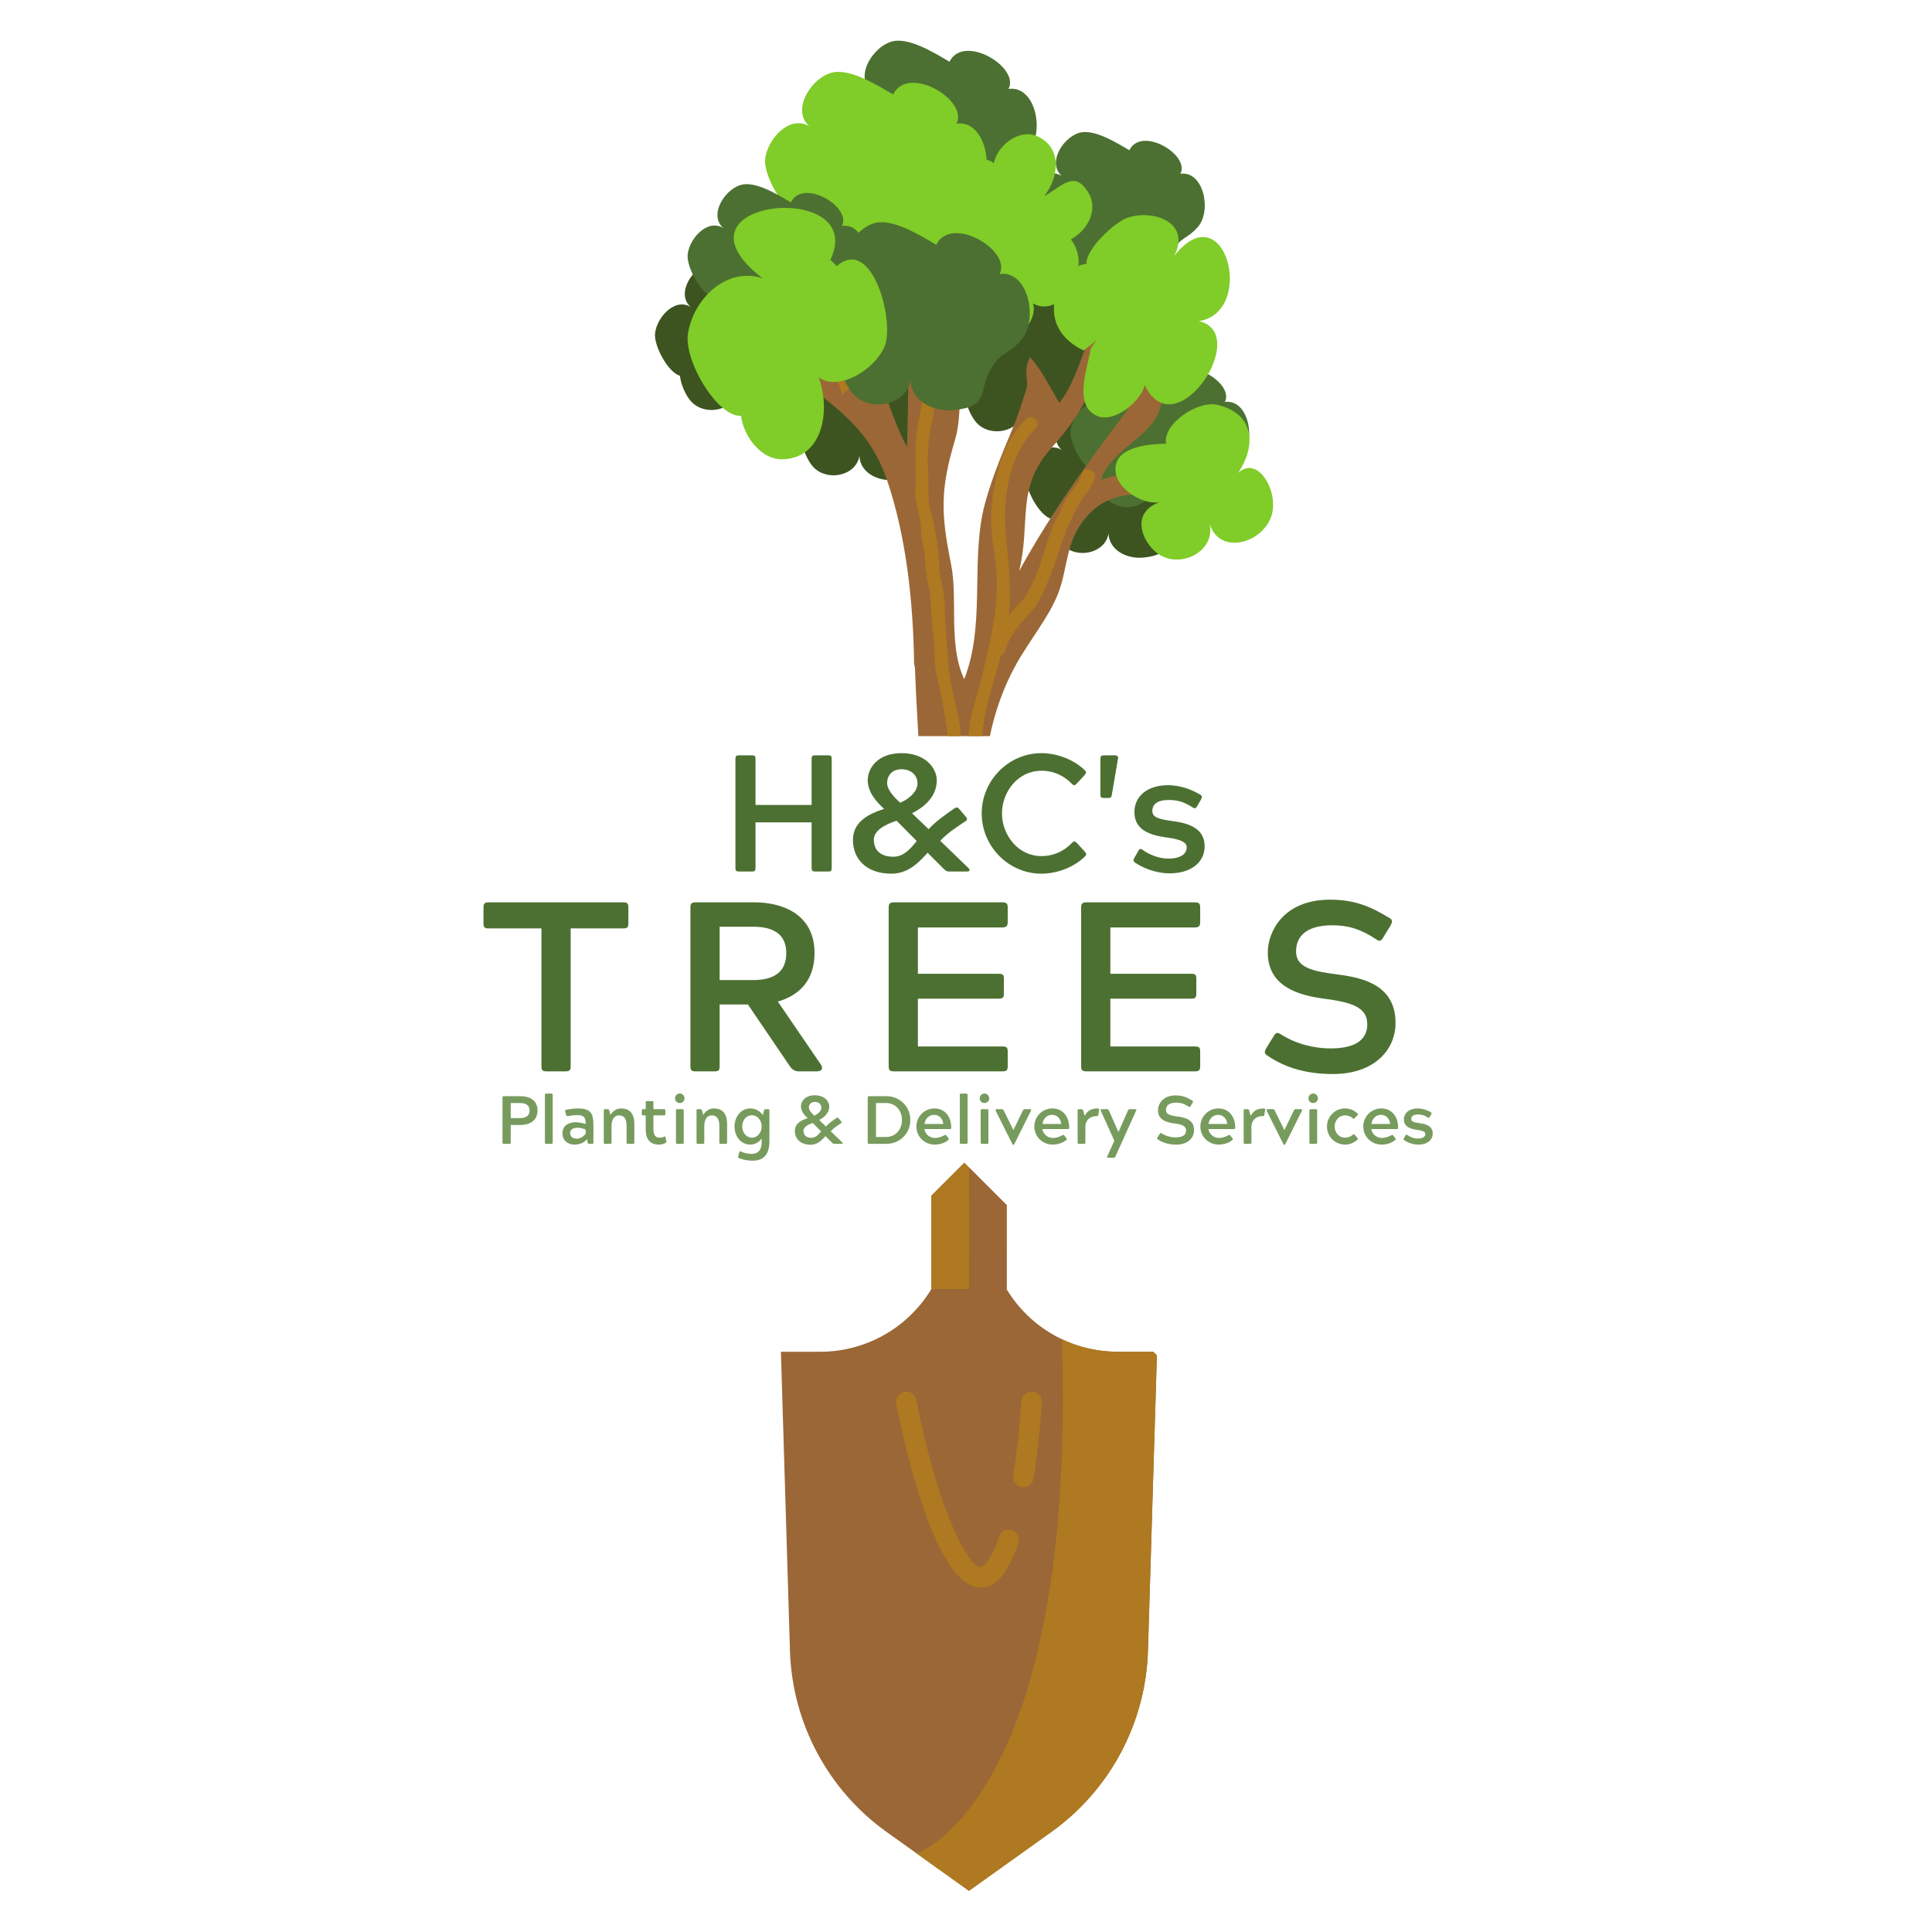<svg xmlns="http://www.w3.org/2000/svg" xmlns:xlink="http://www.w3.org/1999/xlink" width="500" zoomAndPan="magnify" viewBox="0 0 375 375" height="500" preserveAspectRatio="xMidYMid meet" version="1.0"><defs><g/><clipPath id="c7d9bc35b6"><path d="M 151 225 L 225 225 L 225 368 L 151 368 Z M 151 225 " clip-rule="nonzero"/></clipPath><clipPath id="1923537428"><path d="M 112.918 299.941 L 187.164 225.695 L 262.473 301.004 L 188.227 375.25 Z M 112.918 299.941 " clip-rule="nonzero"/></clipPath><clipPath id="2fbd5107ac"><path d="M 12.469 199.492 L 188.008 23.953 L 363.547 199.492 L 188.008 375.031 Z M 12.469 199.492 " clip-rule="nonzero"/></clipPath><clipPath id="f89faa9d58"><path d="M 180 225 L 196 225 L 196 251 L 180 251 Z M 180 225 " clip-rule="nonzero"/></clipPath><clipPath id="9b36570530"><path d="M 112.918 299.941 L 187.164 225.695 L 262.473 301.004 L 188.227 375.25 Z M 112.918 299.941 " clip-rule="nonzero"/></clipPath><clipPath id="d5d5f4531c"><path d="M 12.469 199.492 L 188.008 23.953 L 363.547 199.492 L 188.008 375.031 Z M 12.469 199.492 " clip-rule="nonzero"/></clipPath><clipPath id="835ad79bd5"><path d="M 177 259 L 225 259 L 225 368 L 177 368 Z M 177 259 " clip-rule="nonzero"/></clipPath><clipPath id="2c0393055d"><path d="M 112.918 299.941 L 187.164 225.695 L 262.473 301.004 L 188.227 375.25 Z M 112.918 299.941 " clip-rule="nonzero"/></clipPath><clipPath id="732b761e00"><path d="M 12.469 199.492 L 188.008 23.953 L 363.547 199.492 L 188.008 375.031 Z M 12.469 199.492 " clip-rule="nonzero"/></clipPath><clipPath id="dd35a320e0"><path d="M 188 225 L 196 225 L 196 251 L 188 251 Z M 188 225 " clip-rule="nonzero"/></clipPath><clipPath id="84841d837f"><path d="M 112.918 299.941 L 187.164 225.695 L 262.473 301.004 L 188.227 375.25 Z M 112.918 299.941 " clip-rule="nonzero"/></clipPath><clipPath id="2a67e08ea1"><path d="M 12.469 199.492 L 188.008 23.953 L 363.547 199.492 L 188.008 375.031 Z M 12.469 199.492 " clip-rule="nonzero"/></clipPath><clipPath id="c30bd2b14d"><path d="M 196 270 L 203 270 L 203 289 L 196 289 Z M 196 270 " clip-rule="nonzero"/></clipPath><clipPath id="91757ebd12"><path d="M 112.918 299.941 L 187.164 225.695 L 262.473 301.004 L 188.227 375.25 Z M 112.918 299.941 " clip-rule="nonzero"/></clipPath><clipPath id="98bc02da20"><path d="M 12.469 199.492 L 188.008 23.953 L 363.547 199.492 L 188.008 375.031 Z M 12.469 199.492 " clip-rule="nonzero"/></clipPath><clipPath id="119ac550d9"><path d="M 173 270 L 198 270 L 198 309 L 173 309 Z M 173 270 " clip-rule="nonzero"/></clipPath><clipPath id="8900dd9fb7"><path d="M 112.918 299.941 L 187.164 225.695 L 262.473 301.004 L 188.227 375.25 Z M 112.918 299.941 " clip-rule="nonzero"/></clipPath><clipPath id="5d7cd00119"><path d="M 12.469 199.492 L 188.008 23.953 L 363.547 199.492 L 188.008 375.031 Z M 12.469 199.492 " clip-rule="nonzero"/></clipPath><clipPath id="06464905f9"><path d="M 157 38 L 236 38 L 236 142.883 L 157 142.883 Z M 157 38 " clip-rule="nonzero"/></clipPath><clipPath id="bc279bc93b"><path d="M 174 47 L 213 47 L 213 142.883 L 174 142.883 Z M 174 47 " clip-rule="nonzero"/></clipPath></defs><g clip-path="url(#c7d9bc35b6)"><g clip-path="url(#1923537428)"><g clip-path="url(#2fbd5107ac)"><path fill="#9b6736" d="M 188.074 43.363 C 177.156 43.352 168.637 46.188 163.746 48.215 C 163.734 57.953 163.746 67.691 163.746 77.418 C 164.578 78.922 166.754 82.309 171.043 84.711 C 175.172 87.047 179.051 87.188 180.766 87.156 L 180.766 99.328 L 180.781 250.203 C 179.715 251.973 178.449 253.574 177.016 255.008 C 172.363 259.66 166.012 262.359 159.277 262.375 L 151.574 262.375 L 153.332 320.434 C 153.77 334.445 160.711 347.457 172.109 355.598 L 188.074 367.008 L 204.043 355.598 C 215.438 347.457 222.383 334.445 222.816 320.434 L 224.574 262.375 L 216.871 262.375 C 208.062 262.359 199.91 257.75 195.371 250.203 L 195.383 99.328 C 195.371 95.266 195.371 91.219 195.383 87.156 C 197.996 86.82 202.848 85.824 207.539 82.281 C 209.703 80.652 211.293 78.895 212.402 77.418 L 212.402 48.215 C 202.328 44.012 193.375 43.352 188.074 43.363 Z M 201.258 67.848 C 201.047 68.871 200.625 70.363 199.684 71.949 C 197.645 75.336 193.5 78.641 188.074 78.641 C 182.648 78.641 178.504 75.336 176.465 71.949 C 175.523 70.363 175.102 68.871 174.891 67.848 L 173.488 57.953 C 176.988 56.758 182.004 55.508 188.074 55.508 C 191.742 55.52 196.859 55.973 202.664 57.953 Z M 201.258 67.848 " fill-opacity="1" fill-rule="nonzero"/></g></g></g><g clip-path="url(#f89faa9d58)"><g clip-path="url(#9b36570530)"><g clip-path="url(#d5d5f4531c)"><path fill="#ae7920" d="M 195.383 99.328 L 195.371 250.203 L 180.781 250.203 L 180.766 99.328 Z M 195.383 99.328 " fill-opacity="1" fill-rule="nonzero"/></g></g></g><g clip-path="url(#835ad79bd5)"><g clip-path="url(#2c0393055d)"><g clip-path="url(#732b761e00)"><path fill="#ae7920" d="M 224.574 262.375 L 222.816 320.434 C 222.383 334.445 215.438 347.457 204.043 355.598 L 188.074 367.008 L 177.914 359.742 C 177.914 359.742 208.988 349.414 206.121 259.941 C 209.438 261.516 213.094 262.359 216.871 262.375 Z M 224.574 262.375 " fill-opacity="1" fill-rule="nonzero"/></g></g></g><g clip-path="url(#dd35a320e0)"><g clip-path="url(#84841d837f)"><g clip-path="url(#2a67e08ea1)"><path fill="#9b6736" d="M 195.383 99.328 L 195.371 250.203 L 188.09 250.203 L 188.074 99.328 Z M 195.383 99.328 " fill-opacity="1" fill-rule="nonzero"/></g></g></g><g clip-path="url(#c30bd2b14d)"><g clip-path="url(#91757ebd12)"><g clip-path="url(#98bc02da20)"><path fill="#ae7920" d="M 200.363 270.117 C 199.266 270.043 198.316 270.875 198.246 271.969 C 197.906 277.098 197.379 281.949 196.68 286.391 C 196.508 287.477 197.25 288.492 198.332 288.664 C 198.988 288.77 199.617 288.543 200.051 288.105 C 200.336 287.82 200.539 287.441 200.609 287.012 C 201.324 282.453 201.867 277.48 202.219 272.23 C 202.289 271.137 201.461 270.188 200.363 270.117 Z M 200.363 270.117 " fill-opacity="1" fill-rule="nonzero"/></g></g></g><g clip-path="url(#119ac550d9)"><g clip-path="url(#8900dd9fb7)"><g clip-path="url(#5d7cd00119)"><path fill="#ae7920" d="M 173.969 272.48 C 175.637 281.004 181.77 308.766 190.637 308.152 C 191.809 308.074 192.891 307.539 193.898 306.535 C 195.301 305.129 196.559 302.801 197.684 299.52 C 198.043 298.484 197.488 297.352 196.449 296.996 C 195.41 296.641 194.281 297.191 193.926 298.23 C 192.273 303.035 190.805 304.16 190.371 304.188 C 188.324 304.328 182.363 294.676 177.867 271.719 C 177.66 270.641 176.613 269.938 175.539 270.148 C 174.457 270.359 173.754 271.402 173.969 272.48 Z M 173.969 272.48 " fill-opacity="1" fill-rule="nonzero"/></g></g></g><path fill="#3d5421" d="M 212.496 63.301 C 214.422 59.648 204.953 53.957 202.586 58.73 C 200.008 57.227 195.605 54.469 192.77 55.379 C 189.359 56.469 186.34 61.863 189.996 64.09 C 186.809 61.414 182.91 65.535 182.555 68.84 C 182.297 71.258 185.082 76.43 187.395 77.078 C 187.527 78.805 188.648 81.148 189.652 82.164 C 192.426 84.988 197.883 83.785 198.543 79.977 C 198.711 83.258 202.207 84.922 205.316 84.609 C 211.004 84.039 209.082 81.75 211.141 78.148 C 212.684 75.453 213.684 76.098 215.859 73.664 C 218.625 70.559 217.027 62.668 212.496 63.301 " fill-opacity="1" fill-rule="nonzero"/><path fill="#3d5421" d="M 180.766 71.848 C 182.688 68.195 173.223 62.504 170.852 67.277 C 168.277 65.77 163.871 63.02 161.035 63.926 C 157.629 65.016 154.605 70.41 158.262 72.637 C 155.074 69.961 151.176 74.082 150.82 77.391 C 150.566 79.805 153.348 84.977 155.66 85.621 C 155.797 87.352 156.918 89.695 157.918 90.711 C 160.695 93.531 166.152 92.332 166.809 88.52 C 166.977 91.805 170.473 93.469 173.582 93.156 C 179.273 92.582 177.348 90.297 179.41 86.691 C 180.953 83.996 181.953 84.645 184.125 82.207 C 186.895 79.105 185.297 71.215 180.766 71.848 " fill-opacity="1" fill-rule="nonzero"/><path fill="#3d5421" d="M 229.117 86.918 C 231.039 83.266 221.574 77.574 219.203 82.348 C 216.633 80.844 212.223 78.086 209.387 78.996 C 205.98 80.086 202.957 85.48 206.617 87.707 C 203.426 85.031 199.527 89.152 199.172 92.461 C 198.918 94.875 201.699 100.047 204.012 100.691 C 204.148 102.426 205.27 104.766 206.273 105.781 C 209.047 108.605 214.504 107.402 215.16 103.59 C 215.328 106.875 218.828 108.539 221.938 108.227 C 227.625 107.656 225.703 105.367 227.762 101.762 C 229.305 99.07 230.301 99.711 232.477 97.277 C 235.246 94.18 233.648 86.285 229.117 86.918 " fill-opacity="1" fill-rule="nonzero"/><path fill="#3d5421" d="M 157.086 59.164 C 159.012 55.512 149.543 49.82 147.172 54.594 C 144.602 53.09 140.195 50.336 137.359 51.242 C 133.949 52.332 130.926 57.727 134.586 59.953 C 131.398 57.277 127.5 61.398 127.145 64.707 C 126.887 67.121 129.672 72.293 131.984 72.941 C 132.117 74.672 133.238 77.012 134.242 78.027 C 137.016 80.852 142.473 79.648 143.133 75.84 C 143.301 79.121 146.797 80.785 149.906 80.473 C 155.594 79.902 153.668 77.613 155.73 74.012 C 157.273 71.316 158.273 71.961 160.449 69.523 C 163.215 66.422 161.617 58.535 157.086 59.164 " fill-opacity="1" fill-rule="nonzero"/><path fill="#4c7031" d="M 229.117 33.73 C 231.039 30.074 221.574 24.383 219.203 29.156 C 216.633 27.652 212.223 24.898 209.387 25.805 C 205.98 26.898 202.957 32.293 206.617 34.52 C 203.426 31.84 199.527 35.961 199.172 39.27 C 198.918 41.684 201.699 46.855 204.012 47.504 C 204.148 49.234 205.27 51.578 206.273 52.59 C 209.047 55.414 214.504 54.215 215.16 50.402 C 215.328 53.684 218.828 55.352 221.938 55.035 C 227.625 54.465 225.703 52.18 227.762 48.574 C 229.305 45.879 230.301 46.523 232.477 44.09 C 235.246 40.988 233.648 33.094 229.117 33.73 " fill-opacity="1" fill-rule="nonzero"/><path fill="#4c7031" d="M 237.746 78.023 C 239.668 74.375 230.203 68.68 227.828 73.453 C 225.258 71.949 220.852 69.195 218.016 70.102 C 214.605 71.195 211.586 76.586 215.242 78.816 C 212.055 76.137 208.156 80.258 207.801 83.566 C 207.543 85.98 210.328 91.152 212.637 91.801 C 212.773 93.531 213.898 95.875 214.898 96.891 C 217.672 99.711 223.129 98.508 223.789 94.699 C 223.953 97.98 227.453 99.645 230.562 99.336 C 236.25 98.766 234.328 96.477 236.387 92.871 C 237.93 90.176 238.93 90.82 241.105 88.387 C 243.871 85.285 242.273 77.395 237.746 78.023 " fill-opacity="1" fill-rule="nonzero"/><path fill="#4c7031" d="M 195.762 17.258 C 197.984 13.039 187.039 6.457 184.297 11.977 C 181.324 10.238 176.23 7.055 172.953 8.102 C 169.012 9.363 165.52 15.598 169.75 18.172 C 166.062 15.078 161.555 19.84 161.145 23.664 C 160.848 26.457 164.066 32.438 166.738 33.188 C 166.895 35.188 168.191 37.891 169.348 39.07 C 172.559 42.328 178.867 40.941 179.629 36.535 C 179.82 40.328 183.863 42.258 187.457 41.891 C 194.035 41.23 191.809 38.586 194.195 34.422 C 195.977 31.309 197.133 32.055 199.645 29.234 C 202.844 25.652 201 16.527 195.762 17.258 " fill-opacity="1" fill-rule="nonzero"/><g clip-path="url(#06464905f9)"><path fill="#9b6736" d="M 225.098 90.863 C 220.566 90.668 218.07 91.953 213.691 93.109 C 215.938 86.852 223.516 84.992 225.16 79.207 C 225.895 76.617 227.238 74.691 223.711 73.961 C 218.98 72.98 220.523 77.301 218.496 80 C 210.82 90.23 204.125 99.383 197.809 110.844 C 200.164 101.375 197.055 94.777 204.07 86.953 C 210.605 79.668 212.09 74.977 215.926 66.188 C 217.906 61.645 232.352 50.488 219.82 56.066 C 210.504 60.211 211.133 71.055 205.629 78.215 C 203.926 75.449 202.438 72.148 199.969 69.363 C 198.477 71.672 199.75 73.789 199.211 75.512 C 198.355 78.238 197.613 80.676 196.25 83.887 C 194.32 88.434 191.766 94.77 190.777 99.422 C 188.559 109.902 191.188 121.562 187.156 131.812 C 184.004 125.203 185.961 116.27 184.609 109.562 C 182.625 99.707 182.465 95.078 185.363 85.398 C 187.348 78.777 184.996 70.145 188.5 63.496 C 190.266 60.145 193.77 57.949 195.699 54.543 C 197.566 51.234 198.172 47.055 200.105 43.664 C 198.547 42.145 198.375 40.207 198.445 38.055 L 192.645 38.055 C 192.789 41.227 193.504 44.27 192.395 47.391 C 190.785 51.918 186.434 56.508 184 61.121 C 182.926 54.285 178.707 48.934 176.219 42.539 C 175.684 41.168 176.18 39.43 176.191 38.055 L 169.422 38.055 C 169.012 39.859 169.98 42.391 170.379 44.441 C 171.895 52.25 175.492 57.711 176.043 66.016 C 176.484 72.734 176.207 79.754 176.059 86.762 C 171.773 78.926 170.977 70.109 165.098 62.742 C 162.734 59.781 160.305 57.332 157.754 55.109 L 157.754 75.5 C 163.82 80.305 169.168 84.352 172.172 93.184 C 175.859 104.035 177.254 116.496 177.43 128.922 C 177.523 129.16 177.59 129.426 177.598 129.723 C 178.297 149.625 181.023 170.305 177.145 189.98 C 182.078 190.043 186.566 192.309 191.121 189.484 C 189.113 179.336 191.043 169.531 190.816 159.242 C 190.586 148.641 192.02 138.344 197.242 128.938 C 199.734 124.445 203.805 119.48 205.457 114.996 C 207.305 109.965 206.844 105.527 210.324 101.016 C 218.148 90.887 228.215 100.996 235.922 90.219 C 229.762 93.441 230.805 91.105 225.098 90.863 " fill-opacity="1" fill-rule="nonzero"/></g><g clip-path="url(#bc279bc93b)"><path fill="#ae7920" d="M 209.977 92.008 C 209.562 93.668 208.18 94.961 207.254 96.359 C 206.305 97.801 205.727 99.5 204.914 101.023 C 203.262 104.105 202.684 107.672 201.406 110.91 C 200.766 112.543 199.977 114.074 199.125 115.602 C 198.551 116.629 197.836 117.055 197.07 117.918 C 196.652 118.391 196.242 118.895 195.844 119.418 C 196.316 114.23 195.746 108.855 195.242 103.766 C 194.566 96.938 195.824 88.188 200.984 83.168 C 202.18 82.004 200.344 80.172 199.148 81.336 C 194.547 85.812 192.941 92.629 192.426 98.828 C 192.172 101.918 192.676 105.172 193.102 108.234 C 193.582 111.695 193.613 115.75 193.102 119.199 C 192.18 125.434 190.539 131.637 188.82 137.715 C 188.391 139.234 188.215 140.711 188.086 142.277 C 187.953 143.844 187.113 145.695 187.23 147.254 C 187.363 149.035 187.008 150.672 186.441 152.344 C 186.512 149.594 186.586 146.844 186.559 144.078 C 186.5 138.504 184.145 133.227 183.973 127.727 C 183.887 124.969 183.449 122.234 183.449 119.477 C 183.449 117.379 183.258 115.152 182.754 113.113 C 182.141 110.641 182.363 108.18 181.945 105.699 C 181.582 103.535 181.324 101.367 180.691 99.258 C 179.875 96.531 180.375 93.555 180.117 90.734 C 179.969 89.137 180.133 87.188 180.27 85.621 C 180.492 83.035 181.324 80.539 181.473 77.949 C 181.535 76.863 181.711 75.891 181.953 74.957 L 181.973 74.957 C 182.074 74.094 182.277 73.246 182.551 72.414 C 182.758 71.797 183.09 71.246 183.516 70.797 C 183.559 70.594 183.605 70.391 183.656 70.188 L 183.664 70.168 C 183.703 70.059 183.73 69.961 183.742 69.859 C 184.09 68.605 184.582 67.367 184.93 66.598 C 185.91 64.434 187.668 62.664 188.793 60.555 C 189.758 58.738 190.559 56.844 191.516 55.031 C 192.512 53.145 193.812 51.441 194.695 49.5 C 195.379 47.992 193.145 46.676 192.453 48.195 C 191.465 50.367 190.016 52.316 188.898 54.434 C 187.57 56.949 186.648 59.848 184.836 62.078 C 183.406 63.836 182.297 65.723 181.746 67.926 C 181.652 68.293 181.547 68.66 181.441 69.031 C 181.328 69.152 181.23 69.301 181.16 69.48 C 181.145 69.527 181.121 69.578 181.102 69.633 C 180.723 68.32 180.262 67.023 180.039 65.785 C 179.762 64.246 179.375 62.891 178.836 61.41 C 178.434 60.309 177.273 58.18 177.695 56.961 C 177.855 56.496 177.75 56.113 177.508 55.84 C 176.914 56.316 176.125 56.617 175.145 56.617 L 175.098 56.613 C 174.566 58.895 176.227 61.789 176.957 63.824 C 177.551 65.477 177.66 67.309 178.066 69.02 C 178.438 70.594 179.246 72.066 179.039 73.707 C 178.996 74.047 179.078 74.312 179.223 74.512 C 179.18 74.648 179.129 74.777 179.086 74.918 C 178.797 75.836 178.906 77 178.875 77.949 C 178.824 79.574 178.379 81.234 178.098 82.836 C 177.348 87.145 177.914 91.078 177.668 95.422 C 177.52 98.004 178.77 100.176 178.781 102.668 C 178.793 104.879 179.539 106.98 179.574 109.219 C 179.613 111.723 180.477 114.059 180.637 116.543 C 180.801 119.062 180.914 121.562 181.211 124.074 C 181.52 126.68 181.246 129.246 181.941 131.797 C 182.688 134.551 183.133 137.383 183.602 140.191 C 184.059 142.922 183.992 145.656 183.875 148.418 C 183.758 151.039 183.953 153.586 183.738 156.219 C 183.523 158.863 183.758 161.559 183.668 164.211 C 183.57 167.07 183.184 169.91 183.031 172.766 C 182.867 175.746 182.68 178.715 182.016 181.637 C 181.566 183.617 181.34 186.027 180.539 187.965 C 181.238 188.539 181.922 189.125 182.602 189.723 C 183.531 187.863 183.523 186.094 184.066 184.02 C 184.723 181.504 185.156 179.027 185.395 176.438 C 185.898 170.914 186.305 165.324 186.305 159.781 L 186.305 159.695 C 187.031 158.969 187.285 157.996 187.609 157.023 C 188.207 155.238 188.871 153.461 189.371 151.648 C 189.84 149.961 189.645 148.488 189.895 146.82 C 190.121 145.293 190.527 143.828 190.68 142.277 C 191.184 137.129 192.934 132.199 194.309 127.207 C 194.66 127.094 194.957 126.824 195.086 126.363 C 195.93 123.297 198.145 120.887 200.203 118.645 C 201.934 116.762 202.961 113.949 203.91 111.602 C 205.371 107.988 206.242 104.301 207.949 100.773 C 208.809 98.996 209.605 97.348 210.848 95.793 C 211.59 94.852 212.191 93.863 212.477 92.695 C 212.879 91.074 210.375 90.387 209.977 92.008 " fill-opacity="1" fill-rule="nonzero"/></g><path fill="#ae7920" d="M 164.918 72.684 C 164.195 71.242 163.621 69.66 162.746 68.312 C 161.602 66.566 159.84 65.363 158.613 63.73 C 158.453 63.516 158.258 63.375 158.047 63.289 C 157.926 64.082 157.836 64.875 157.754 65.68 L 157.754 66.504 C 158.188 66.918 158.617 67.34 158.969 67.82 C 159.363 68.359 159.711 69.004 160.211 69.441 C 161.109 70.238 160.73 70.75 161.305 71.512 C 162.25 72.762 162.742 74.23 163.191 75.723 C 163.277 75.996 163.391 76.277 163.508 76.559 C 164.215 75.828 164.992 75.297 165.875 74.953 C 165.586 74.16 165.262 73.375 164.918 72.684 " fill-opacity="1" fill-rule="nonzero"/><path fill="#80cc28" d="M 211.285 37.453 C 208.52 32.801 206.098 36.27 202.688 38.051 C 205.508 34.535 206.305 28.602 201.242 26.41 C 197.988 25 193.711 27.961 192.883 31.672 C 191.219 30.141 186.715 30.797 184.777 33.297 C 182.91 35.707 182.668 39.098 183.801 41.816 C 181.422 41.93 177.996 44.43 178.41 47.992 C 178.84 51.684 184.57 55.473 187.684 55.348 L 188.918 54.73 C 187.055 58.473 191.371 65.395 195.078 65.773 C 197.969 66.066 201.465 61.816 200.504 58.898 C 205.914 62.02 212.348 52.07 207.852 46.469 C 210.906 44.832 213.312 40.863 211.285 37.453 " fill-opacity="1" fill-rule="nonzero"/><path fill="#80cc28" d="M 185.652 24 C 188.035 19.473 176.297 12.41 173.355 18.332 C 170.168 16.465 164.703 13.051 161.188 14.172 C 156.961 15.531 153.215 22.215 157.75 24.977 C 153.797 21.66 148.957 26.77 148.52 30.871 C 148.203 33.863 151.656 40.277 154.52 41.078 C 154.688 43.227 156.082 46.133 157.32 47.391 C 160.762 50.887 167.527 49.398 168.344 44.676 C 168.551 48.746 172.887 50.809 176.746 50.418 C 183.801 49.711 181.414 46.875 183.969 42.41 C 185.879 39.066 187.121 39.863 189.816 36.844 C 193.25 33 191.27 23.215 185.652 24 " fill-opacity="1" fill-rule="nonzero"/><path fill="#4c7031" d="M 194.023 53.18 C 196.406 48.648 184.668 41.59 181.723 47.508 C 178.535 45.645 173.074 42.23 169.559 43.355 C 165.328 44.707 161.586 51.395 166.121 54.16 C 162.164 50.836 157.332 55.949 156.895 60.051 C 156.574 63.043 160.023 69.457 162.891 70.262 C 163.059 72.406 164.453 75.312 165.691 76.57 C 169.133 80.066 175.898 78.578 176.715 73.852 C 176.922 77.926 181.262 79.988 185.117 79.602 C 192.172 78.891 189.785 76.055 192.34 71.586 C 194.254 68.246 195.492 69.043 198.188 66.023 C 201.617 62.18 199.641 52.395 194.023 53.18 " fill-opacity="1" fill-rule="nonzero"/><path fill="#4c7031" d="M 163.422 43.844 C 165.344 40.191 155.879 34.5 153.508 39.273 C 150.938 37.77 146.527 35.016 143.691 35.922 C 140.285 37.016 137.262 42.406 140.922 44.637 C 137.73 41.957 133.832 46.078 133.477 49.387 C 133.223 51.801 136.008 56.973 138.32 57.621 C 138.453 59.352 139.574 61.695 140.574 62.711 C 143.352 65.531 148.809 64.332 149.469 60.52 C 149.633 63.801 153.133 65.469 156.242 65.156 C 161.93 64.582 160.004 62.297 162.066 58.691 C 163.609 55.996 164.605 56.641 166.781 54.207 C 169.551 51.105 167.953 43.215 163.422 43.844 " fill-opacity="1" fill-rule="nonzero"/><path fill="#80cc28" d="M 227.938 49.633 C 231.348 42.855 223.238 40.469 218.496 42.41 C 216.289 43.312 210.766 48.25 210.871 51.223 C 205.984 51.484 199.777 63 210.348 68.039 C 211.16 67.277 212.273 66.703 212.949 65.805 L 211.719 67.652 C 211.121 71.398 208.23 78.645 212.934 80.727 C 216.16 82.148 221.27 78.176 222.203 74.77 C 228.156 87.18 243.035 64.664 232.711 62.336 C 243.887 60.512 237.824 37.238 227.938 49.633 " fill-opacity="1" fill-rule="nonzero"/><path fill="#80cc28" d="M 162.418 51.652 L 161.188 50.418 C 168.688 34.648 127.965 38.594 148.027 54.023 C 141.168 51.711 134.621 57.859 133.535 64.73 C 132.699 70.012 139.281 81.039 143.84 80.703 C 144.207 84.293 147.547 89.418 152.184 89.141 C 159.914 88.672 161.199 79.367 158.895 73.223 C 162.645 76.035 169.77 71.879 171.719 67.188 C 173.68 62.477 169.348 45.641 162.418 51.652 " fill-opacity="1" fill-rule="nonzero"/><path fill="#80cc28" d="M 240.312 91.805 C 243.738 86.785 243.727 80.371 236.363 78.594 C 232.398 77.637 225.605 82.375 226.34 86.117 C 223.602 86.164 217.844 86.539 216.727 89.762 C 215.242 94.055 221.387 98.121 225.07 97.469 C 219.984 99.242 221.109 104.199 224.148 106.988 C 228.344 110.836 236.039 107.355 234.781 101.664 C 236.688 107.781 244.852 105.539 246.734 100.297 C 248.387 95.684 244.242 88.148 240.312 91.805 " fill-opacity="1" fill-rule="nonzero"/><g fill="#4c7031" fill-opacity="1"><g transform="translate(139.878, 169.161)"><g><path d="M 18.332 -22.555 C 17.816 -22.555 17.656 -22.395 17.656 -21.879 L 17.656 -12.922 L 6.766 -12.922 L 6.766 -21.879 C 6.766 -22.395 6.605 -22.555 6.09 -22.555 L 3.543 -22.555 C 3.027 -22.555 2.867 -22.395 2.867 -21.879 L 2.867 -0.676 C 2.867 -0.16 3.027 0 3.543 0 L 6.09 0 C 6.605 0 6.766 -0.16 6.766 -0.676 L 6.766 -9.539 L 17.656 -9.539 L 17.656 -0.676 C 17.656 -0.16 17.816 0 18.332 0 L 20.879 0 C 21.395 0 21.555 -0.16 21.555 -0.676 L 21.555 -21.879 C 21.555 -22.395 21.395 -22.555 20.879 -22.555 Z M 18.332 -22.555 "/></g></g></g><g fill="#4c7031" fill-opacity="1"><g transform="translate(164.297, 169.161)"><g><path d="M 4.125 -17.688 C 4.156 -15.434 5.703 -13.629 7.281 -12.18 L 7.281 -12.148 C 4.414 -11.211 1.258 -9.73 1.258 -6.121 C 1.258 -2.418 3.898 0.418 8.699 0.418 C 11.793 0.418 13.789 -1.449 15.754 -3.641 L 18.688 -0.707 C 19.105 -0.289 19.363 0 19.91 0 L 23.391 0 C 23.941 0 24.066 -0.289 23.648 -0.707 L 18.203 -5.961 C 19.816 -7.668 21.457 -8.637 23.039 -9.73 C 23.488 -9.988 23.52 -10.246 23.168 -10.633 L 21.879 -12.148 C 21.715 -12.34 21.555 -12.438 21.395 -12.438 C 21.266 -12.438 21.137 -12.371 20.941 -12.242 C 19.363 -11.148 17.301 -9.73 15.949 -8.215 L 12.727 -11.309 C 14.402 -12.148 17.527 -14.113 17.527 -17.688 C 17.527 -20.039 15.367 -22.973 10.695 -22.973 C 6.023 -22.973 4.125 -20.039 4.125 -17.688 Z M 13.629 -5.93 C 12.664 -4.672 11.18 -2.867 9.152 -2.867 C 6.637 -2.867 5.316 -4.094 5.316 -6.188 C 5.316 -7.895 7.281 -9.055 9.73 -9.859 Z M 7.895 -17.109 C 7.895 -18.719 8.895 -19.848 10.695 -19.848 C 12.5 -19.848 13.789 -18.719 13.789 -17.109 C 13.789 -15.434 11.953 -13.953 10.438 -13.371 L 10.246 -13.531 C 9.086 -14.562 7.895 -15.98 7.895 -17.109 Z M 7.895 -17.109 "/></g></g></g><g fill="#4c7031" fill-opacity="1"><g transform="translate(189.07, 169.161)"><g><path d="M 19.977 -5.508 C 19.781 -5.703 19.621 -5.832 19.461 -5.832 C 19.332 -5.832 19.172 -5.734 19.012 -5.574 C 17.559 -4.027 15.531 -2.996 13.051 -2.996 C 8.539 -2.996 5.414 -7.09 5.414 -11.277 C 5.414 -15.496 8.539 -19.559 13.051 -19.559 C 15.531 -19.559 17.559 -18.527 18.977 -17.012 C 19.172 -16.82 19.301 -16.754 19.43 -16.754 C 19.59 -16.754 19.75 -16.883 19.945 -17.078 L 21.426 -18.688 C 21.781 -19.074 21.844 -19.301 21.492 -19.652 C 19.43 -21.684 16.176 -22.973 13.051 -22.973 C 6.703 -22.973 1.48 -17.688 1.48 -11.277 C 1.48 -4.863 6.703 0.418 13.051 0.418 C 16.176 0.418 19.43 -0.871 21.492 -2.898 C 21.879 -3.285 21.812 -3.48 21.457 -3.898 Z M 19.977 -5.508 "/></g></g></g><g fill="#4c7031" fill-opacity="1"><g transform="translate(212.007, 169.161)"><g><path d="M 1.578 -14.949 C 1.578 -14.402 1.738 -14.273 2.254 -14.273 L 3.125 -14.273 C 3.512 -14.273 3.672 -14.371 3.77 -14.723 L 4.961 -21.715 C 5.121 -22.23 4.992 -22.555 4.316 -22.555 L 2.254 -22.555 C 1.738 -22.555 1.578 -22.395 1.578 -21.879 Z M 1.578 -14.949 "/></g></g></g><g fill="#4c7031" fill-opacity="1"><g transform="translate(218.643, 169.161)"><g><path d="M 14.465 -13.953 C 14.66 -14.402 14.789 -14.629 14.273 -14.949 C 11.922 -16.336 9.73 -16.754 8.055 -16.754 C 4.156 -16.754 1.547 -14.691 1.547 -11.535 C 1.547 -8.086 4.48 -7.055 7.828 -6.605 C 10.277 -6.281 11.695 -5.766 11.695 -4.703 C 11.695 -3.449 10.566 -2.512 8.152 -2.512 C 6.121 -2.512 4.352 -3.352 3.156 -4.188 C 2.965 -4.316 2.836 -4.383 2.738 -4.383 C 2.512 -4.383 2.418 -4.188 2.254 -3.898 L 1.547 -2.676 C 1.32 -2.223 1.258 -2.031 1.707 -1.707 C 4.059 -0.129 6.668 0.355 8.379 0.355 C 12.535 0.355 15.176 -1.773 15.176 -4.898 C 15.176 -8.312 12.242 -9.375 8.895 -9.793 C 6.41 -10.148 5.027 -10.473 5.027 -11.727 C 5.027 -13.051 5.961 -13.887 8.281 -13.887 C 10.246 -13.887 11.469 -13.309 12.855 -12.438 C 13.016 -12.34 13.145 -12.277 13.273 -12.277 C 13.469 -12.277 13.598 -12.469 13.758 -12.758 Z M 14.465 -13.953 "/></g></g></g><g fill="#4c7031" fill-opacity="1"><g transform="translate(93.374, 207.95)"><g><path d="M 28.59 -31.824 C 28.59 -32.574 28.402 -32.809 27.605 -32.809 L 1.453 -32.809 C 0.703 -32.809 0.469 -32.574 0.469 -31.824 L 0.469 -28.73 C 0.469 -27.98 0.656 -27.746 1.453 -27.746 L 11.719 -27.746 L 11.719 -0.984 C 11.719 -0.234 11.906 0 12.703 0 L 16.359 0 C 17.156 0 17.391 -0.234 17.391 -0.984 L 17.391 -27.746 L 27.605 -27.746 C 28.355 -27.746 28.59 -27.934 28.59 -28.73 Z M 28.59 -31.824 "/></g></g></g><g fill="#4c7031" fill-opacity="1"><g transform="translate(129.933, 207.95)"><g><path d="M 28.59 0 C 29.387 0 29.949 -0.375 29.434 -1.266 L 21.043 -13.547 C 25.121 -14.719 28.168 -17.578 28.168 -22.965 C 28.168 -30.559 21.84 -32.809 16.5 -32.809 L 5.062 -32.809 C 4.312 -32.809 4.078 -32.574 4.078 -31.824 L 4.078 -0.984 C 4.078 -0.188 4.312 0 5.062 0 L 8.766 0 C 9.516 0 9.75 -0.188 9.75 -0.984 L 9.75 -12.984 L 15.234 -12.984 L 23.387 -0.984 C 23.855 -0.328 24.324 0 25.121 0 Z M 16.266 -28.074 C 20.297 -28.074 22.684 -26.527 22.684 -22.965 C 22.684 -19.594 20.672 -17.719 16.266 -17.719 L 9.75 -17.719 L 9.75 -28.074 Z M 16.266 -28.074 "/></g></g></g><g fill="#4c7031" fill-opacity="1"><g transform="translate(168.508, 207.95)"><g><path d="M 27.09 -3.844 C 27.09 -4.641 26.855 -4.828 26.059 -4.828 L 9.656 -4.828 L 9.656 -14.109 L 25.355 -14.109 C 26.152 -14.109 26.34 -14.344 26.34 -15.094 L 26.34 -17.953 C 26.34 -18.75 26.152 -18.938 25.355 -18.938 L 9.656 -18.938 L 9.656 -27.934 L 26.059 -27.934 C 26.809 -27.934 27.09 -28.215 27.09 -28.965 L 27.09 -31.824 C 27.09 -32.574 26.809 -32.809 26.059 -32.809 L 5.016 -32.809 C 4.266 -32.809 3.984 -32.574 3.984 -31.824 L 3.984 -0.984 C 3.984 -0.234 4.219 0 5.016 0 L 26.059 0 C 26.855 0 27.09 -0.234 27.09 -0.984 Z M 27.09 -3.844 "/></g></g></g><g fill="#4c7031" fill-opacity="1"><g transform="translate(205.863, 207.95)"><g><path d="M 27.09 -3.844 C 27.09 -4.641 26.855 -4.828 26.059 -4.828 L 9.656 -4.828 L 9.656 -14.109 L 25.355 -14.109 C 26.152 -14.109 26.34 -14.344 26.34 -15.094 L 26.34 -17.953 C 26.34 -18.75 26.152 -18.938 25.355 -18.938 L 9.656 -18.938 L 9.656 -27.934 L 26.059 -27.934 C 26.809 -27.934 27.09 -28.215 27.09 -28.965 L 27.09 -31.824 C 27.09 -32.574 26.809 -32.809 26.059 -32.809 L 5.016 -32.809 C 4.266 -32.809 3.984 -32.574 3.984 -31.824 L 3.984 -0.984 C 3.984 -0.234 4.219 0 5.016 0 L 26.059 0 C 26.855 0 27.09 -0.234 27.09 -0.984 Z M 27.09 -3.844 "/></g></g></g><g fill="#4c7031" fill-opacity="1"><g transform="translate(243.219, 207.95)"><g><path d="M 26.715 -28.355 C 27.043 -29.012 27.137 -29.387 26.48 -29.762 C 22.871 -31.965 19.781 -33.324 14.953 -33.324 C 5.859 -33.324 2.859 -27.09 2.859 -23.059 C 2.859 -16.547 8.672 -14.766 13.781 -14.109 C 19.031 -13.406 22.168 -12.516 22.168 -9.141 C 22.168 -5.672 19.125 -4.453 15.047 -4.453 C 11.859 -4.453 8.344 -5.297 5.344 -7.219 C 5.109 -7.406 4.875 -7.453 4.734 -7.453 C 4.406 -7.453 4.219 -7.219 3.984 -6.797 L 2.531 -4.453 C 2.203 -3.797 2.109 -3.469 2.812 -3.047 C 6.281 -0.656 10.453 0.516 15.516 0.516 C 23.574 0.516 27.652 -4.219 27.652 -9.375 C 27.652 -16.312 22.168 -18.094 16.453 -18.797 C 11.672 -19.406 8.344 -20.109 8.344 -23.246 C 8.344 -25.543 9.562 -28.355 15.422 -28.355 C 18.469 -28.355 20.949 -27.605 23.949 -25.59 C 24.184 -25.449 24.371 -25.355 24.512 -25.355 C 24.84 -25.355 25.074 -25.637 25.309 -26.059 Z M 26.715 -28.355 "/></g></g></g><g fill="#779b5d" fill-opacity="1"><g transform="translate(96.385, 222.021)"><g><path d="M 1.43 -9.254 C 1.215 -9.254 1.148 -9.203 1.148 -8.977 L 1.148 -0.277 C 1.148 -0.066 1.203 0 1.43 0 L 2.473 0 C 2.684 0 2.75 -0.066 2.75 -0.277 L 2.75 -3.664 L 4.641 -3.664 C 6.188 -3.664 7.945 -4.336 7.945 -6.48 C 7.945 -8.621 6.188 -9.254 4.641 -9.254 Z M 4.574 -7.922 C 5.949 -7.922 6.398 -7.285 6.398 -6.48 C 6.398 -5.645 5.949 -5 4.574 -5 L 2.75 -5 L 2.75 -7.922 Z M 4.574 -7.922 "/></g></g></g><g fill="#779b5d" fill-opacity="1"><g transform="translate(104.594, 222.021)"><g><path d="M 1.176 -0.277 C 1.176 -0.066 1.242 0 1.453 0 L 2.406 0 C 2.617 0 2.684 -0.066 2.684 -0.277 L 2.684 -9.48 C 2.684 -9.691 2.633 -9.758 2.406 -9.758 L 1.453 -9.758 C 1.242 -9.758 1.176 -9.691 1.176 -9.48 Z M 1.176 -0.277 "/></g></g></g><g fill="#779b5d" fill-opacity="1"><g transform="translate(108.454, 222.021)"><g><path d="M 6.453 0 C 6.676 0 6.73 -0.066 6.73 -0.277 L 6.73 -3.676 C 6.73 -5.766 6.281 -6.875 3.754 -6.875 C 2.777 -6.875 1.602 -6.664 1.441 -6.625 C 1.242 -6.57 1.215 -6.492 1.27 -6.281 L 1.43 -5.645 C 1.496 -5.434 1.52 -5.383 1.746 -5.383 C 2.234 -5.473 2.934 -5.578 3.688 -5.578 C 4.906 -5.578 5.223 -5.09 5.223 -3.848 C 4.641 -4.059 3.836 -4.191 3.277 -4.191 C 1.852 -4.191 0.715 -3.504 0.715 -2.062 C 0.715 -0.582 1.84 0.145 3.027 0.145 C 4.402 0.145 5.129 -0.488 5.5 -0.898 L 5.594 -0.277 C 5.672 -0.066 5.738 0 5.898 0 Z M 3.637 -3.121 C 4.219 -3.121 4.656 -2.977 5.223 -2.777 L 5.223 -1.945 C 4.828 -1.441 4.18 -1.004 3.504 -1.004 C 2.59 -1.004 2.207 -1.547 2.207 -2.062 C 2.207 -2.672 2.633 -3.121 3.637 -3.121 Z M 3.637 -3.121 "/></g></g></g><g fill="#779b5d" fill-opacity="1"><g transform="translate(116.041, 222.021)"><g><path d="M 1.148 -0.277 C 1.148 -0.066 1.215 0 1.43 0 L 2.379 0 C 2.59 0 2.656 -0.066 2.656 -0.277 L 2.656 -3.449 C 2.656 -4.707 3.16 -5.527 4.137 -5.527 C 5.062 -5.527 5.578 -4.891 5.578 -3.492 L 5.578 -0.277 C 5.578 -0.066 5.645 0 5.859 0 L 6.809 0 C 7.02 0 7.086 -0.066 7.086 -0.277 L 7.086 -3.82 C 7.086 -6.094 5.977 -6.875 4.523 -6.875 C 3.398 -6.875 2.816 -6.148 2.418 -5.621 L 2.234 -6.453 C 2.129 -6.652 2.074 -6.73 1.902 -6.73 L 1.43 -6.73 C 1.215 -6.73 1.148 -6.664 1.148 -6.453 Z M 1.148 -0.277 "/></g></g></g><g fill="#779b5d" fill-opacity="1"><g transform="translate(123.999, 222.021)"><g><path d="M 4.84 -1.363 C 4.562 -1.23 4.336 -1.203 4.047 -1.203 C 3.238 -1.203 2.828 -1.68 2.828 -2.871 L 2.828 -5.527 L 4.867 -5.527 C 5.078 -5.527 5.145 -5.594 5.145 -5.805 L 5.145 -6.438 C 5.145 -6.664 5.078 -6.73 4.867 -6.73 L 2.828 -6.73 L 2.828 -8.027 C 2.828 -8.238 2.762 -8.305 2.551 -8.305 L 1.613 -8.305 C 1.387 -8.305 1.336 -8.238 1.336 -8.027 L 1.336 -6.73 L 0.848 -6.73 C 0.633 -6.73 0.57 -6.664 0.57 -6.453 L 0.57 -5.805 C 0.57 -5.594 0.633 -5.527 0.848 -5.527 L 1.336 -5.527 L 1.336 -2.777 C 1.336 -0.953 2.141 0.145 3.887 0.145 C 4.059 0.145 4.641 0.145 5.172 -0.184 C 5.344 -0.277 5.355 -0.344 5.316 -0.543 L 5.195 -1.203 C 5.172 -1.375 5.129 -1.441 5.051 -1.441 C 5.012 -1.441 4.934 -1.414 4.84 -1.363 Z M 4.84 -1.363 "/></g></g></g><g fill="#779b5d" fill-opacity="1"><g transform="translate(129.842, 222.021)"><g><path d="M 1.641 -6.73 C 1.43 -6.73 1.363 -6.664 1.363 -6.453 L 1.363 -0.277 C 1.363 -0.066 1.43 0 1.641 0 L 2.59 0 C 2.805 0 2.871 -0.066 2.871 -0.277 L 2.871 -6.453 C 2.871 -6.664 2.805 -6.73 2.59 -6.73 Z M 1.176 -8.832 C 1.176 -8.316 1.586 -7.922 2.102 -7.922 C 2.605 -7.922 3.027 -8.316 3.027 -8.832 C 3.027 -9.348 2.605 -9.77 2.102 -9.77 C 1.586 -9.77 1.176 -9.348 1.176 -8.832 Z M 1.176 -8.832 "/></g></g></g><g fill="#779b5d" fill-opacity="1"><g transform="translate(134.045, 222.021)"><g><path d="M 1.148 -0.277 C 1.148 -0.066 1.215 0 1.43 0 L 2.379 0 C 2.59 0 2.656 -0.066 2.656 -0.277 L 2.656 -3.449 C 2.656 -4.707 3.16 -5.527 4.137 -5.527 C 5.062 -5.527 5.578 -4.891 5.578 -3.492 L 5.578 -0.277 C 5.578 -0.066 5.645 0 5.859 0 L 6.809 0 C 7.02 0 7.086 -0.066 7.086 -0.277 L 7.086 -3.82 C 7.086 -6.094 5.977 -6.875 4.523 -6.875 C 3.398 -6.875 2.816 -6.148 2.418 -5.621 L 2.234 -6.453 C 2.129 -6.652 2.074 -6.73 1.902 -6.73 L 1.43 -6.73 C 1.215 -6.73 1.148 -6.664 1.148 -6.453 Z M 1.148 -0.277 "/></g></g></g><g fill="#779b5d" fill-opacity="1"><g transform="translate(142.003, 222.021)"><g><path d="M 6.082 -5.594 C 5.621 -6.148 4.906 -6.875 3.621 -6.875 C 1.812 -6.875 0.57 -5.25 0.57 -3.371 C 0.57 -1.441 1.812 0.145 3.621 0.145 C 4.906 0.145 5.645 -0.727 5.832 -1.086 L 5.832 -0.371 C 5.832 1.215 5.145 1.945 3.875 1.945 C 2.934 1.945 2.195 1.652 1.773 1.48 C 1.707 1.453 1.652 1.441 1.625 1.441 C 1.547 1.441 1.52 1.508 1.48 1.652 L 1.281 2.445 C 1.23 2.656 1.258 2.699 1.441 2.777 C 1.652 2.855 2.645 3.266 4.113 3.266 C 6.176 3.266 7.34 2.102 7.34 -0.555 L 7.34 -6.453 C 7.34 -6.664 7.273 -6.73 7.062 -6.73 L 6.598 -6.73 C 6.426 -6.73 6.375 -6.652 6.266 -6.453 Z M 2.062 -3.371 C 2.062 -4.602 2.855 -5.555 3.953 -5.555 C 5.051 -5.555 5.832 -4.535 5.832 -3.371 C 5.832 -2.207 5.051 -1.203 3.953 -1.203 C 2.855 -1.203 2.062 -2.184 2.062 -3.371 Z M 2.062 -3.371 "/></g></g></g><g fill="#779b5d" fill-opacity="1"><g transform="translate(150.423, 222.021)"><g/></g></g><g fill="#779b5d" fill-opacity="1"><g transform="translate(153.768, 222.021)"><g><path d="M 1.691 -7.258 C 1.707 -6.332 2.34 -5.594 2.988 -5 L 2.988 -4.984 C 1.812 -4.602 0.516 -3.992 0.516 -2.512 C 0.516 -0.992 1.602 0.172 3.57 0.172 C 4.84 0.172 5.66 -0.594 6.465 -1.496 L 7.668 -0.289 C 7.84 -0.117 7.945 0 8.172 0 L 9.598 0 C 9.824 0 9.879 -0.117 9.707 -0.289 L 7.473 -2.445 C 8.133 -3.148 8.805 -3.543 9.453 -3.992 C 9.641 -4.098 9.652 -4.203 9.508 -4.363 L 8.977 -4.984 C 8.91 -5.062 8.848 -5.105 8.781 -5.105 C 8.727 -5.105 8.676 -5.078 8.594 -5.023 C 7.945 -4.574 7.102 -3.992 6.547 -3.371 L 5.223 -4.641 C 5.91 -4.984 7.191 -5.793 7.191 -7.258 C 7.191 -8.223 6.309 -9.426 4.391 -9.426 C 2.473 -9.426 1.691 -8.223 1.691 -7.258 Z M 5.594 -2.434 C 5.195 -1.918 4.59 -1.176 3.754 -1.176 C 2.723 -1.176 2.184 -1.68 2.184 -2.539 C 2.184 -3.238 2.988 -3.715 3.992 -4.047 Z M 3.238 -7.02 C 3.238 -7.684 3.648 -8.145 4.391 -8.145 C 5.129 -8.145 5.66 -7.684 5.66 -7.02 C 5.66 -6.332 4.906 -5.727 4.285 -5.488 L 4.203 -5.555 C 3.73 -5.977 3.238 -6.559 3.238 -7.02 Z M 3.238 -7.02 "/></g></g></g><g fill="#779b5d" fill-opacity="1"><g transform="translate(163.933, 222.021)"><g/></g></g><g fill="#779b5d" fill-opacity="1"><g transform="translate(167.277, 222.021)"><g><path d="M 4.746 0 C 7.352 0 9.414 -1.996 9.414 -4.629 C 9.414 -7.258 7.352 -9.254 4.746 -9.254 L 1.43 -9.254 C 1.215 -9.254 1.148 -9.191 1.148 -8.977 L 1.148 -0.277 C 1.148 -0.066 1.215 0 1.43 0 Z M 4.734 -7.922 C 6.652 -7.922 7.801 -6.359 7.801 -4.629 C 7.801 -2.91 6.652 -1.336 4.734 -1.336 L 2.75 -1.336 L 2.75 -7.922 Z M 4.734 -7.922 "/></g></g></g><g fill="#779b5d" fill-opacity="1"><g transform="translate(177.297, 222.021)"><g><path d="M 6.375 -1.625 C 6.309 -1.707 6.266 -1.746 6.215 -1.746 C 6.148 -1.746 6.082 -1.707 5.977 -1.652 C 5.289 -1.258 4.629 -1.148 4.164 -1.148 C 3.133 -1.148 2.273 -1.918 2.129 -2.871 L 7.074 -2.871 C 7.297 -2.871 7.34 -2.949 7.34 -3.16 C 7.34 -5.145 6.215 -6.875 4.059 -6.875 C 2.129 -6.875 0.57 -5.289 0.57 -3.359 C 0.57 -1.43 2.129 0.145 4.125 0.145 C 5.09 0.145 6.188 -0.184 6.797 -0.781 C 6.914 -0.914 6.891 -0.992 6.758 -1.148 Z M 4.02 -5.633 C 5.129 -5.633 5.711 -4.719 5.805 -3.859 L 2.156 -3.859 C 2.246 -4.719 2.895 -5.633 4.02 -5.633 Z M 4.02 -5.633 "/></g></g></g><g fill="#779b5d" fill-opacity="1"><g transform="translate(185.123, 222.021)"><g><path d="M 1.176 -0.277 C 1.176 -0.066 1.242 0 1.453 0 L 2.406 0 C 2.617 0 2.684 -0.066 2.684 -0.277 L 2.684 -9.48 C 2.684 -9.691 2.633 -9.758 2.406 -9.758 L 1.453 -9.758 C 1.242 -9.758 1.176 -9.691 1.176 -9.48 Z M 1.176 -0.277 "/></g></g></g><g fill="#779b5d" fill-opacity="1"><g transform="translate(188.983, 222.021)"><g><path d="M 1.641 -6.73 C 1.43 -6.73 1.363 -6.664 1.363 -6.453 L 1.363 -0.277 C 1.363 -0.066 1.43 0 1.641 0 L 2.59 0 C 2.805 0 2.871 -0.066 2.871 -0.277 L 2.871 -6.453 C 2.871 -6.664 2.805 -6.73 2.59 -6.73 Z M 1.176 -8.832 C 1.176 -8.316 1.586 -7.922 2.102 -7.922 C 2.605 -7.922 3.027 -8.316 3.027 -8.832 C 3.027 -9.348 2.605 -9.77 2.102 -9.77 C 1.586 -9.77 1.176 -9.348 1.176 -8.832 Z M 1.176 -8.832 "/></g></g></g><g fill="#779b5d" fill-opacity="1"><g transform="translate(193.186, 222.021)"><g><path d="M 5.711 -6.73 C 5.527 -6.73 5.461 -6.664 5.344 -6.453 L 3.516 -2.684 L 3.504 -2.684 L 1.652 -6.453 C 1.547 -6.664 1.48 -6.73 1.297 -6.73 L 0.238 -6.73 C 0.078 -6.73 0.012 -6.586 0.066 -6.453 L 3.254 -0.066 C 3.359 0.105 3.387 0.199 3.492 0.199 L 3.531 0.199 C 3.621 0.199 3.648 0.105 3.754 -0.066 L 6.93 -6.453 C 6.996 -6.559 6.953 -6.73 6.758 -6.73 Z M 5.711 -6.73 "/></g></g></g><g fill="#779b5d" fill-opacity="1"><g transform="translate(200.192, 222.021)"><g><path d="M 6.375 -1.625 C 6.309 -1.707 6.266 -1.746 6.215 -1.746 C 6.148 -1.746 6.082 -1.707 5.977 -1.652 C 5.289 -1.258 4.629 -1.148 4.164 -1.148 C 3.133 -1.148 2.273 -1.918 2.129 -2.871 L 7.074 -2.871 C 7.297 -2.871 7.34 -2.949 7.34 -3.16 C 7.34 -5.145 6.215 -6.875 4.059 -6.875 C 2.129 -6.875 0.57 -5.289 0.57 -3.359 C 0.57 -1.43 2.129 0.145 4.125 0.145 C 5.09 0.145 6.188 -0.184 6.797 -0.781 C 6.914 -0.914 6.891 -0.992 6.758 -1.148 Z M 4.02 -5.633 C 5.129 -5.633 5.711 -4.719 5.805 -3.859 L 2.156 -3.859 C 2.246 -4.719 2.895 -5.633 4.02 -5.633 Z M 4.02 -5.633 "/></g></g></g><g fill="#779b5d" fill-opacity="1"><g transform="translate(208.018, 222.021)"><g><path d="M 5.051 -6.875 C 3.426 -6.875 2.883 -6.082 2.512 -5.422 L 2.234 -6.453 C 2.129 -6.652 2.074 -6.73 1.902 -6.73 L 1.43 -6.73 C 1.215 -6.73 1.148 -6.664 1.148 -6.453 L 1.148 -0.277 C 1.148 -0.066 1.215 0 1.43 0 L 2.379 0 C 2.59 0 2.656 -0.066 2.656 -0.277 L 2.656 -3.32 C 2.656 -4.391 3.332 -5.383 4.852 -5.383 C 5.062 -5.383 5.129 -5.434 5.172 -5.645 L 5.316 -6.609 C 5.344 -6.797 5.316 -6.875 5.051 -6.875 Z M 5.051 -6.875 "/></g></g></g><g fill="#779b5d" fill-opacity="1"><g transform="translate(213.556, 222.021)"><g><path d="M 5.738 -6.73 C 5.555 -6.73 5.488 -6.664 5.367 -6.453 L 3.531 -2.289 L 1.691 -6.453 C 1.574 -6.664 1.508 -6.73 1.32 -6.73 L 0.238 -6.73 C 0.039 -6.73 0 -6.664 0.094 -6.453 L 2.738 -0.609 L 1.375 2.418 C 1.27 2.633 1.32 2.699 1.52 2.699 L 2.605 2.699 C 2.777 2.699 2.855 2.645 2.961 2.418 L 6.969 -6.453 C 7.062 -6.664 7.02 -6.73 6.824 -6.73 Z M 5.738 -6.73 "/></g></g></g><g fill="#779b5d" fill-opacity="1"><g transform="translate(220.615, 222.021)"><g/></g></g><g fill="#779b5d" fill-opacity="1"><g transform="translate(223.96, 222.021)"><g><path d="M 7.535 -8 C 7.629 -8.184 7.656 -8.289 7.473 -8.395 C 6.453 -9.02 5.578 -9.402 4.219 -9.402 C 1.652 -9.402 0.805 -7.645 0.805 -6.504 C 0.805 -4.668 2.445 -4.164 3.887 -3.98 C 5.367 -3.781 6.254 -3.531 6.254 -2.578 C 6.254 -1.602 5.395 -1.258 4.246 -1.258 C 3.344 -1.258 2.355 -1.496 1.508 -2.035 C 1.441 -2.09 1.375 -2.102 1.336 -2.102 C 1.242 -2.102 1.191 -2.035 1.125 -1.918 L 0.715 -1.258 C 0.621 -1.07 0.594 -0.977 0.793 -0.859 C 1.773 -0.184 2.949 0.145 4.375 0.145 C 6.652 0.145 7.801 -1.191 7.801 -2.645 C 7.801 -4.602 6.254 -5.105 4.641 -5.301 C 3.293 -5.473 2.355 -5.672 2.355 -6.559 C 2.355 -7.207 2.699 -8 4.352 -8 C 5.211 -8 5.91 -7.789 6.758 -7.219 C 6.824 -7.18 6.875 -7.152 6.914 -7.152 C 7.008 -7.152 7.074 -7.234 7.141 -7.352 Z M 7.535 -8 "/></g></g></g><g fill="#779b5d" fill-opacity="1"><g transform="translate(232.42, 222.021)"><g><path d="M 6.375 -1.625 C 6.309 -1.707 6.266 -1.746 6.215 -1.746 C 6.148 -1.746 6.082 -1.707 5.977 -1.652 C 5.289 -1.258 4.629 -1.148 4.164 -1.148 C 3.133 -1.148 2.273 -1.918 2.129 -2.871 L 7.074 -2.871 C 7.297 -2.871 7.34 -2.949 7.34 -3.16 C 7.34 -5.145 6.215 -6.875 4.059 -6.875 C 2.129 -6.875 0.57 -5.289 0.57 -3.359 C 0.57 -1.43 2.129 0.145 4.125 0.145 C 5.09 0.145 6.188 -0.184 6.797 -0.781 C 6.914 -0.914 6.891 -0.992 6.758 -1.148 Z M 4.02 -5.633 C 5.129 -5.633 5.711 -4.719 5.805 -3.859 L 2.156 -3.859 C 2.246 -4.719 2.895 -5.633 4.02 -5.633 Z M 4.02 -5.633 "/></g></g></g><g fill="#779b5d" fill-opacity="1"><g transform="translate(240.245, 222.021)"><g><path d="M 5.051 -6.875 C 3.426 -6.875 2.883 -6.082 2.512 -5.422 L 2.234 -6.453 C 2.129 -6.652 2.074 -6.73 1.902 -6.73 L 1.43 -6.73 C 1.215 -6.73 1.148 -6.664 1.148 -6.453 L 1.148 -0.277 C 1.148 -0.066 1.215 0 1.43 0 L 2.379 0 C 2.59 0 2.656 -0.066 2.656 -0.277 L 2.656 -3.32 C 2.656 -4.391 3.332 -5.383 4.852 -5.383 C 5.062 -5.383 5.129 -5.434 5.172 -5.645 L 5.316 -6.609 C 5.344 -6.797 5.316 -6.875 5.051 -6.875 Z M 5.051 -6.875 "/></g></g></g><g fill="#779b5d" fill-opacity="1"><g transform="translate(245.784, 222.021)"><g><path d="M 5.711 -6.73 C 5.527 -6.73 5.461 -6.664 5.344 -6.453 L 3.516 -2.684 L 3.504 -2.684 L 1.652 -6.453 C 1.547 -6.664 1.48 -6.73 1.297 -6.73 L 0.238 -6.73 C 0.078 -6.73 0.012 -6.586 0.066 -6.453 L 3.254 -0.066 C 3.359 0.105 3.387 0.199 3.492 0.199 L 3.531 0.199 C 3.621 0.199 3.648 0.105 3.754 -0.066 L 6.93 -6.453 C 6.996 -6.559 6.953 -6.73 6.758 -6.73 Z M 5.711 -6.73 "/></g></g></g><g fill="#779b5d" fill-opacity="1"><g transform="translate(252.79, 222.021)"><g><path d="M 1.641 -6.73 C 1.43 -6.73 1.363 -6.664 1.363 -6.453 L 1.363 -0.277 C 1.363 -0.066 1.43 0 1.641 0 L 2.59 0 C 2.805 0 2.871 -0.066 2.871 -0.277 L 2.871 -6.453 C 2.871 -6.664 2.805 -6.73 2.59 -6.73 Z M 1.176 -8.832 C 1.176 -8.316 1.586 -7.922 2.102 -7.922 C 2.605 -7.922 3.027 -8.316 3.027 -8.832 C 3.027 -9.348 2.605 -9.77 2.102 -9.77 C 1.586 -9.77 1.176 -9.348 1.176 -8.832 Z M 1.176 -8.832 "/></g></g></g><g fill="#779b5d" fill-opacity="1"><g transform="translate(256.994, 222.021)"><g><path d="M 6.465 -5.539 C 6.598 -5.699 6.625 -5.766 6.504 -5.883 C 5.832 -6.547 4.973 -6.875 4.059 -6.875 C 2.129 -6.875 0.57 -5.289 0.57 -3.359 C 0.57 -1.43 2.129 0.145 4.059 0.145 C 4.973 0.145 5.832 -0.184 6.504 -0.848 C 6.625 -0.965 6.598 -1.031 6.465 -1.191 L 5.977 -1.719 C 5.898 -1.812 5.832 -1.863 5.75 -1.863 C 5.699 -1.863 5.645 -1.84 5.578 -1.773 C 5.156 -1.363 4.574 -1.203 4.059 -1.203 C 2.961 -1.203 2.062 -2.129 2.062 -3.359 C 2.062 -4.59 2.961 -5.527 4.059 -5.527 C 4.574 -5.527 5.156 -5.367 5.578 -4.957 C 5.645 -4.891 5.699 -4.867 5.75 -4.867 C 5.832 -4.867 5.898 -4.918 5.977 -5.012 Z M 6.465 -5.539 "/></g></g></g><g fill="#779b5d" fill-opacity="1"><g transform="translate(264.039, 222.021)"><g><path d="M 6.375 -1.625 C 6.309 -1.707 6.266 -1.746 6.215 -1.746 C 6.148 -1.746 6.082 -1.707 5.977 -1.652 C 5.289 -1.258 4.629 -1.148 4.164 -1.148 C 3.133 -1.148 2.273 -1.918 2.129 -2.871 L 7.074 -2.871 C 7.297 -2.871 7.34 -2.949 7.34 -3.16 C 7.34 -5.145 6.215 -6.875 4.059 -6.875 C 2.129 -6.875 0.57 -5.289 0.57 -3.359 C 0.57 -1.43 2.129 0.145 4.125 0.145 C 5.09 0.145 6.188 -0.184 6.797 -0.781 C 6.914 -0.914 6.891 -0.992 6.758 -1.148 Z M 4.02 -5.633 C 5.129 -5.633 5.711 -4.719 5.805 -3.859 L 2.156 -3.859 C 2.246 -4.719 2.895 -5.633 4.02 -5.633 Z M 4.02 -5.633 "/></g></g></g><g fill="#779b5d" fill-opacity="1"><g transform="translate(271.865, 222.021)"><g><path d="M 5.938 -5.727 C 6.016 -5.91 6.07 -6.004 5.859 -6.137 C 4.891 -6.703 3.992 -6.875 3.305 -6.875 C 1.707 -6.875 0.633 -6.031 0.633 -4.734 C 0.633 -3.32 1.84 -2.895 3.215 -2.711 C 4.219 -2.578 4.801 -2.367 4.801 -1.93 C 4.801 -1.414 4.336 -1.031 3.344 -1.031 C 2.512 -1.031 1.785 -1.375 1.297 -1.719 C 1.215 -1.773 1.164 -1.797 1.125 -1.797 C 1.031 -1.797 0.992 -1.719 0.926 -1.602 L 0.633 -1.098 C 0.543 -0.914 0.516 -0.832 0.699 -0.699 C 1.668 -0.055 2.738 0.145 3.438 0.145 C 5.145 0.145 6.227 -0.727 6.227 -2.012 C 6.227 -3.41 5.023 -3.848 3.648 -4.02 C 2.633 -4.164 2.062 -4.297 2.062 -4.812 C 2.062 -5.355 2.445 -5.699 3.398 -5.699 C 4.203 -5.699 4.707 -5.461 5.277 -5.105 C 5.344 -5.062 5.395 -5.039 5.449 -5.039 C 5.527 -5.039 5.578 -5.117 5.645 -5.234 Z M 5.938 -5.727 "/></g></g></g></svg>